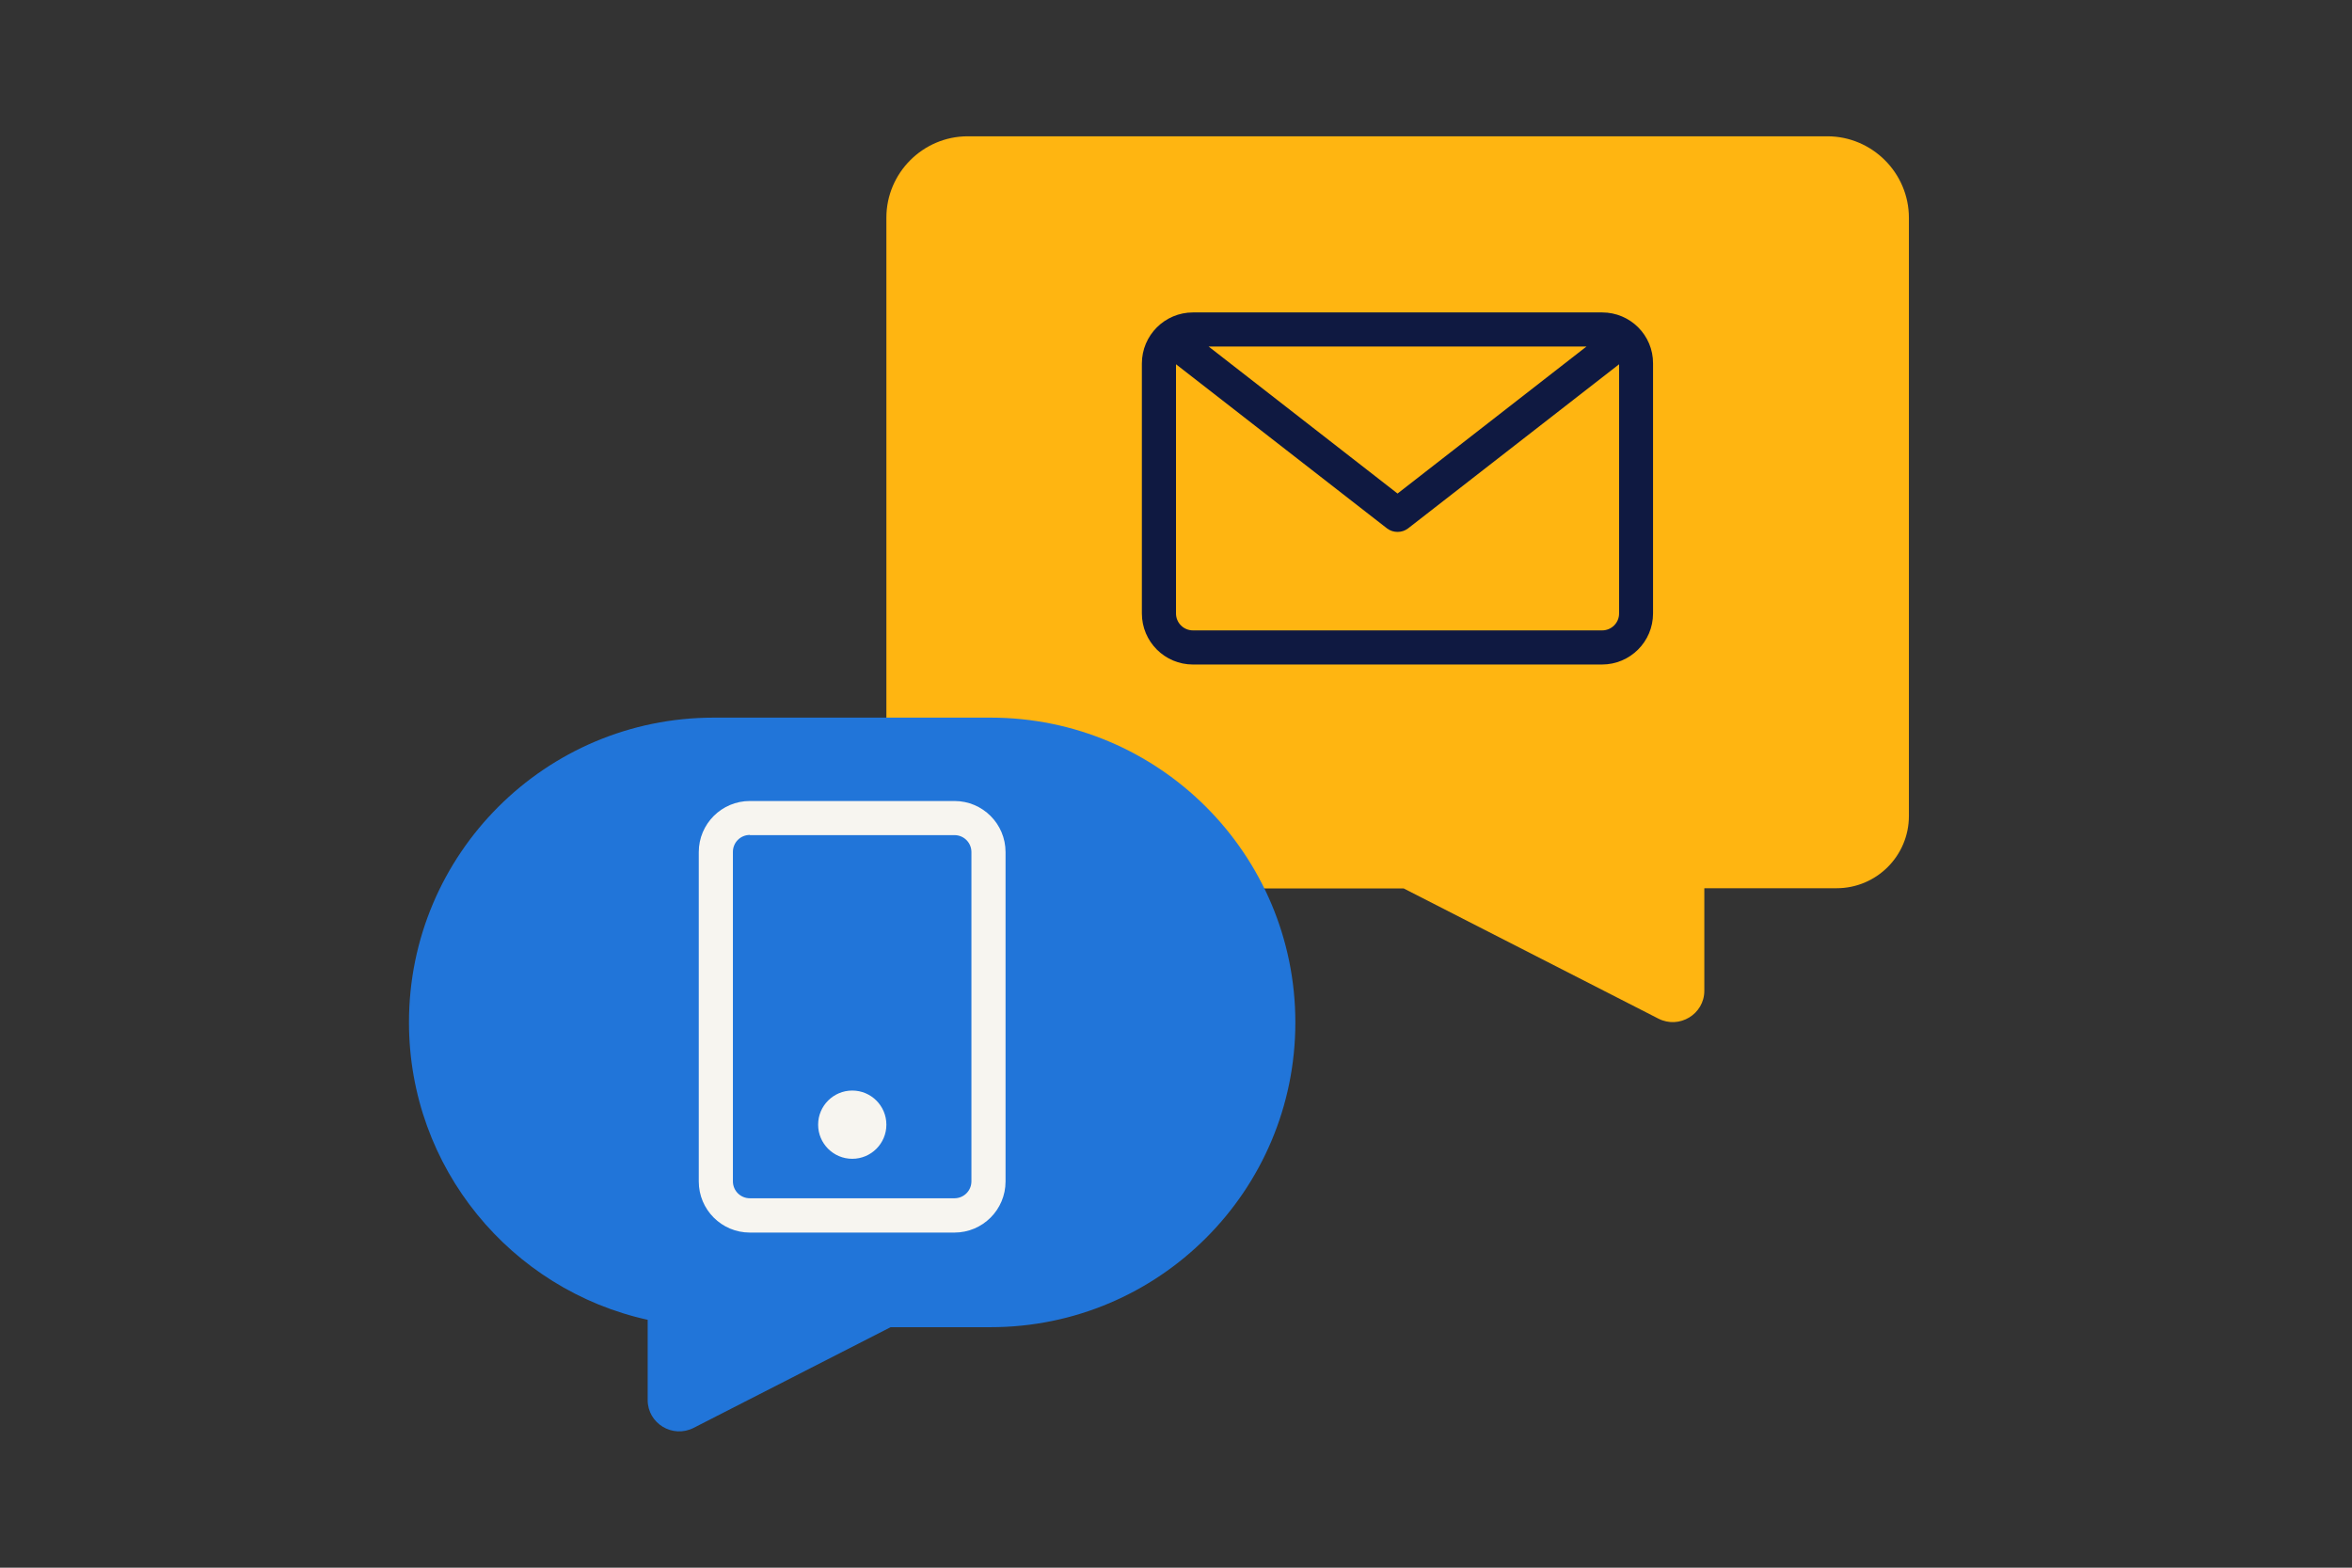 <?xml version="1.0" encoding="utf-8"?>
<!-- Generator: Adobe Illustrator 21.0.0, SVG Export Plug-In . SVG Version: 6.00 Build 0)  -->
<!DOCTYPE svg PUBLIC "-//W3C//DTD SVG 1.1//EN" "http://www.w3.org/Graphics/SVG/1.1/DTD/svg11.dtd">
<svg version="1.1" id="Laag_1" xmlns="http://www.w3.org/2000/svg" xmlns:xlink="http://www.w3.org/1999/xlink" x="0px" y="0px"
	 width="1275px" height="850px" viewBox="0 0 1275 850" style="enable-background:new 0 0 1275 850;" xml:space="preserve">
<rect x="0" y="0" width="1275" height="850" fill="#333333" stroke="none"/>
<style type="text/css">
	.st0{fill:none;}
	.st1{fill:#FFB511;}
	.st2{fill:#2175D9;}
	.st3{fill:#0F1941;}
	.st4{fill:#F7F5F0;}
</style>
<rect class="st0" width="1275" height="850"/>
<path class="st1" d="M990.6,73.9H524.6c-24.3,0-44.1,19.9-44.1,44.1v319.6c0,24.3,19.9,44.1,44.1,44.1h236.3l138.1,70.6
	c11.3,5.8,24.9-2.4,24.9-15.1v-55.6h71.7c21.6,0,39.2-17.5,39.2-39.2V118.1C1034.8,93.8,1014.9,73.9,990.6,73.9z"/>
<path class="st2" d="M537,389.1H386.9c-91.2,0-165.2,74-165.2,165.2c0,79,55.4,145,129.4,161.3v43.5c0,12.7,13.5,20.9,24.9,15.1
	l106.8-54.6H537c91.2,0,165.2-74,165.2-165.2S628.3,389.1,537,389.1z"/>
<path class="st3" d="M868.5,169.4H646.7c-15.3,0-27.7,12.4-27.7,27.7v135.5c0,15.3,12.4,27.7,27.7,27.7h221.7
	c15.3,0,27.7-12.4,27.7-27.7V197.1C896.2,181.8,883.8,169.4,868.5,169.4z M860,187.9l-102.4,79.7l-102.4-79.7H860z M868.5,341.8
	H646.7c-5.1,0-9.2-4.1-9.2-9.2V197.5l114.4,89c1.7,1.3,3.7,1.9,5.7,1.9s4-0.6,5.7-1.9l114.4-89v135.1
	C877.7,337.7,873.6,341.8,868.5,341.8z"/>
<g>
	<g>
		<path class="st4" d="M517.4,668.3H406.5c-15.3,0-27.7-12.4-27.7-27.7V462c0-15.3,12.4-27.7,27.7-27.7h110.9
			c15.3,0,27.7,12.4,27.7,27.7v178.6C545.1,655.9,532.7,668.3,517.4,668.3z M406.5,452.7c-5.1,0-9.2,4.1-9.2,9.2v178.6
			c0,5.1,4.1,9.2,9.2,9.2h110.9c5.1,0,9.2-4.1,9.2-9.2V462c0-5.1-4.1-9.2-9.2-9.2H406.5z"/>
	</g>
	<circle class="st4" cx="462" cy="609.8" r="18.5"/>
</g>
<g>
</g>
<g>
</g>
<g>
</g>
<g>
</g>
<g>
</g>
<g>
</g>
<g>
</g>
<g>
</g>
<g>
</g>
<g>
</g>
<g>
</g>
<g>
</g>
<g>
</g>
<g>
</g>
<g>
</g>
</svg>
